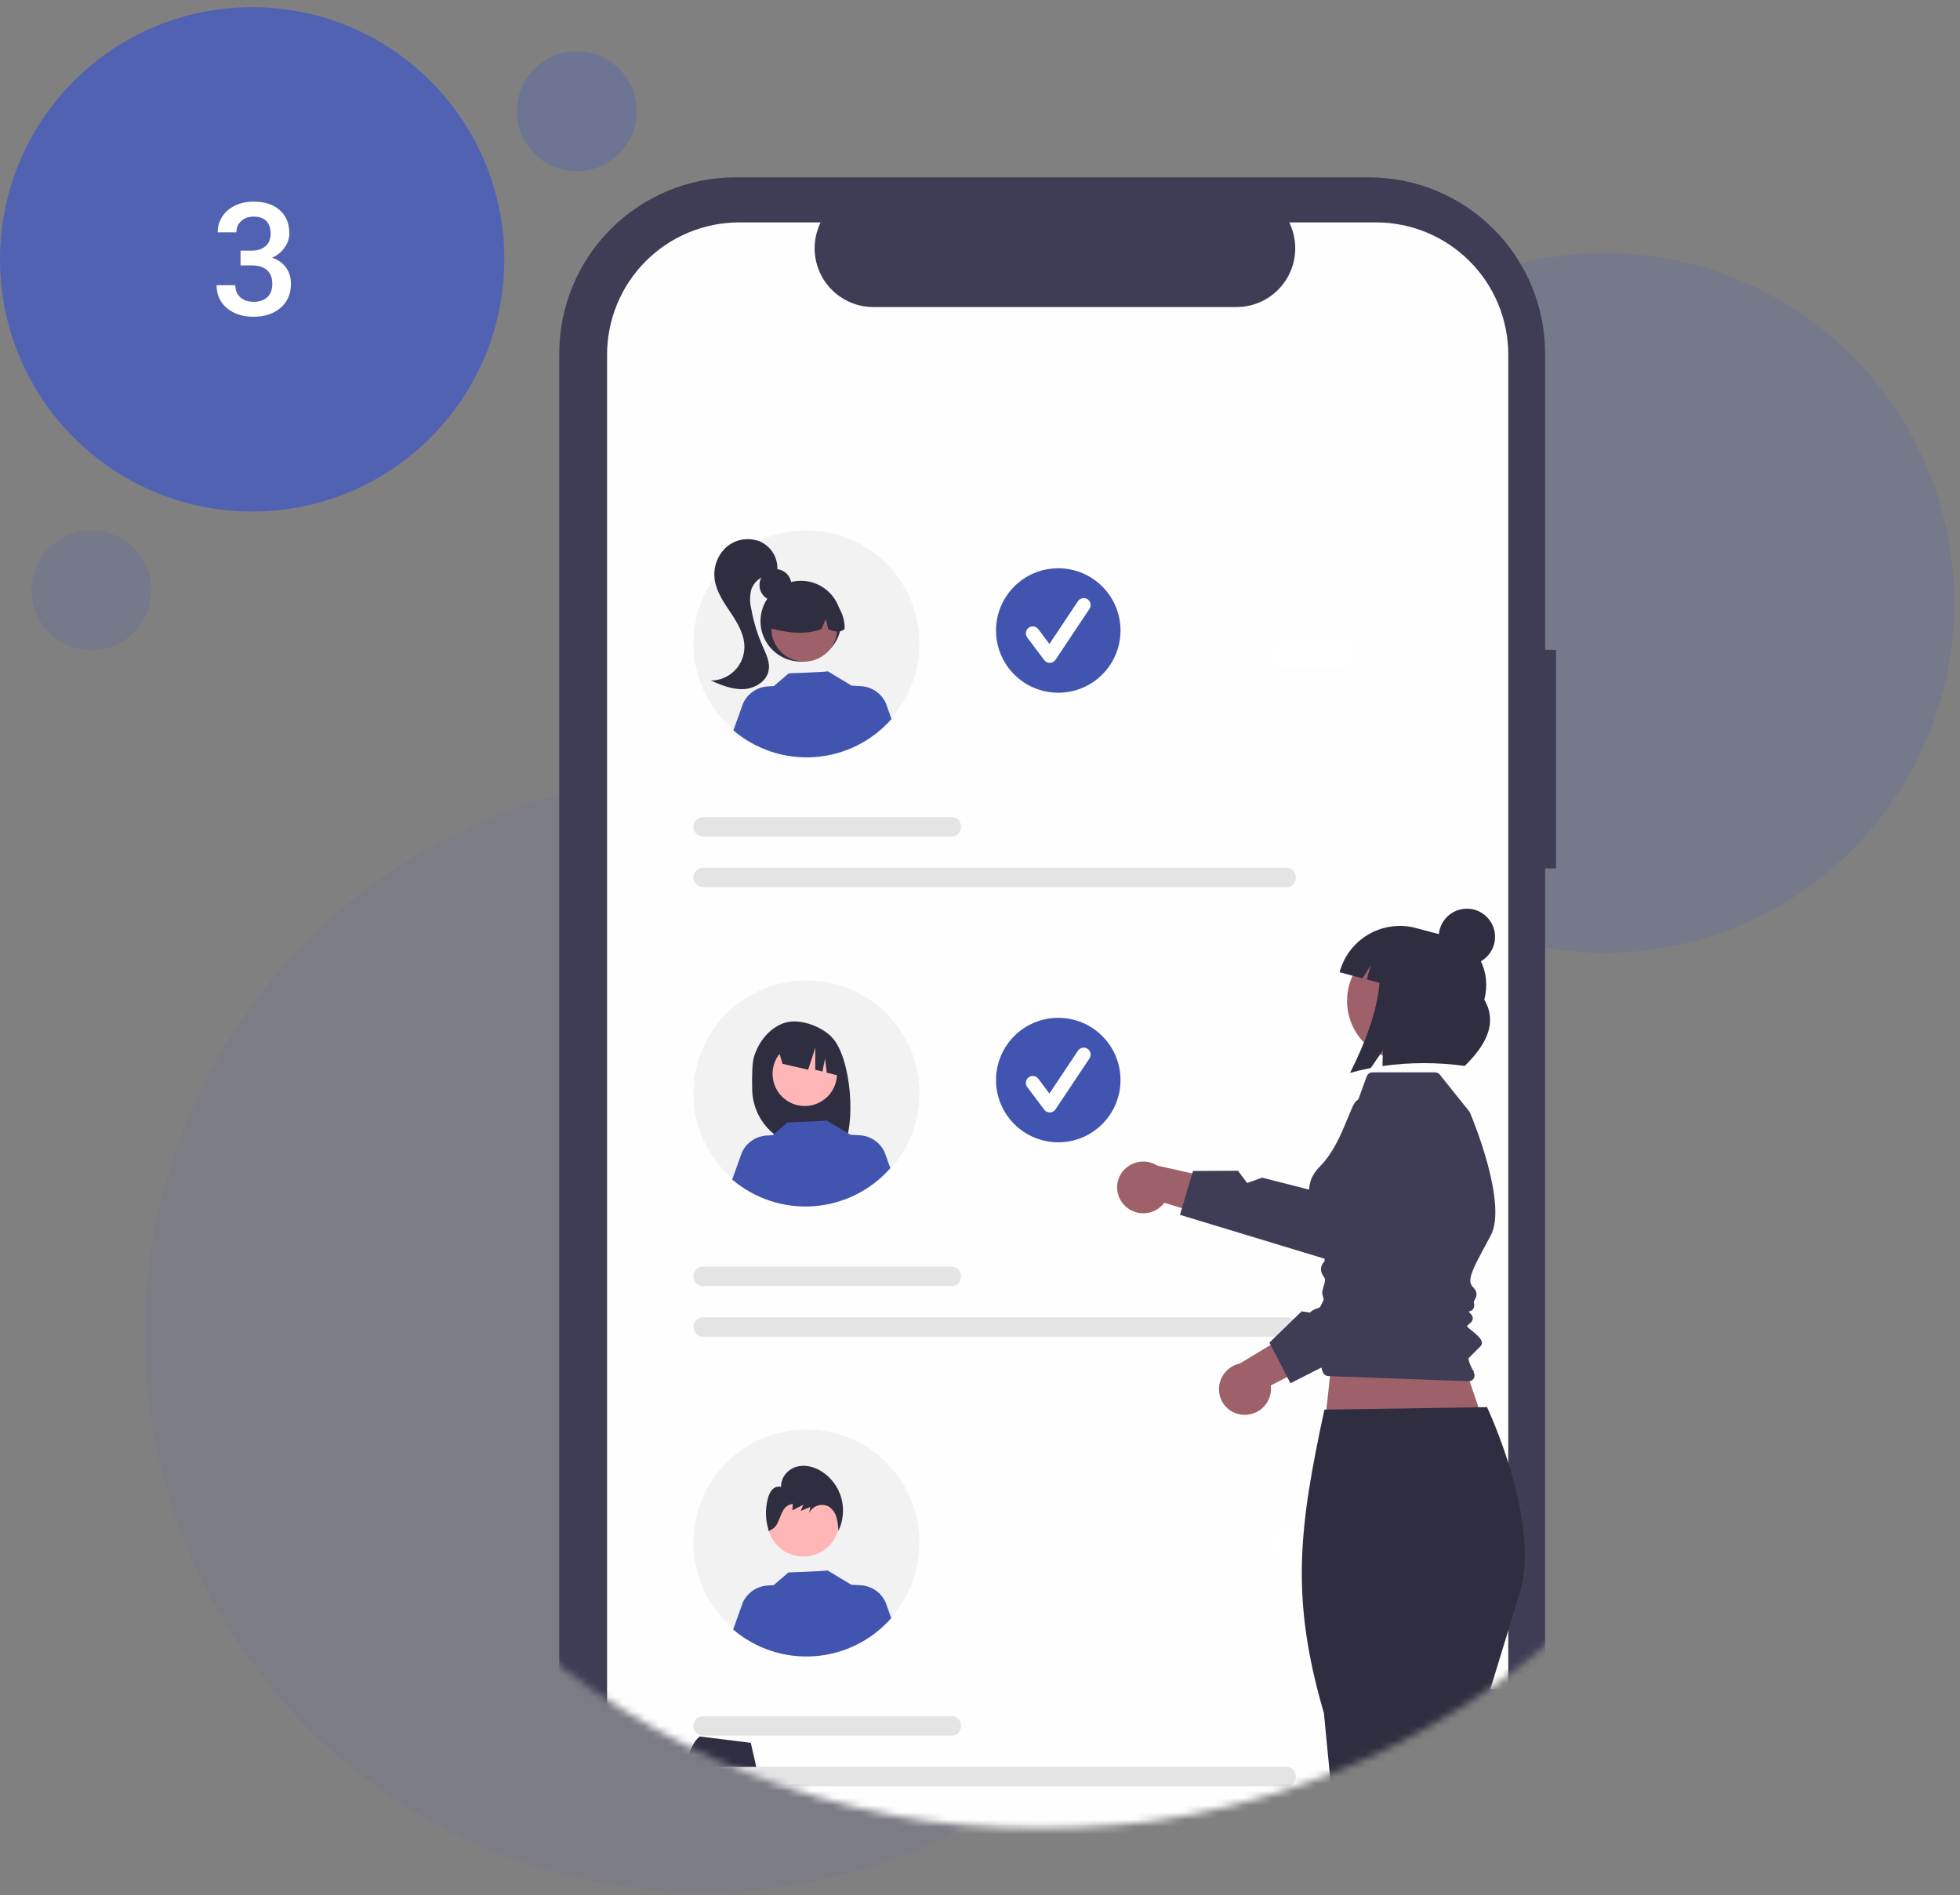 <svg xmlns="http://www.w3.org/2000/svg" width="272" height="263" viewBox="0 0 272 263" fill="none"><rect x="0" y="0" width="272" height="263" fill="#808080" stroke="none"/><path opacity="0.1" d="M174.968 185.15C174.968 227.909 140.305 262.572 97.546 262.572C54.787 262.572 20.124 227.909 20.124 185.15C20.124 142.391 54.787 107.728 97.546 107.728C140.305 107.728 174.968 142.391 174.968 185.15Z" fill="#5162B3"></path><path opacity="0.2" d="M271.199 83.673C271.199 110.488 249.461 132.226 222.646 132.226C195.831 132.226 174.094 110.488 174.094 83.673C174.094 56.858 195.831 35.12 222.646 35.12C249.461 35.12 271.199 56.858 271.199 83.673Z" fill="#5162B3"></path><path d="M69.986 35.991C69.986 55.317 54.319 70.984 34.993 70.984C15.667 70.984 0 55.317 0 35.991C0 16.665 15.667 0.998 34.993 0.998C54.319 0.998 69.986 16.665 69.986 35.991Z" fill="#5162B3"></path><path opacity="0.2" d="M21.003 81.917C21.003 86.507 17.282 90.228 12.692 90.228C8.102 90.228 4.381 86.507 4.381 81.917C4.381 77.327 8.102 73.606 12.692 73.606C17.282 73.606 21.003 77.327 21.003 81.917Z" fill="#5162B3"></path><path opacity="0.4" d="M88.357 15.435C88.357 20.025 84.636 23.746 80.046 23.746C75.456 23.746 71.735 20.025 71.735 15.435C71.735 10.845 75.456 7.124 80.046 7.124C84.636 7.124 88.357 10.845 88.357 15.435Z" fill="#5162B3"></path><mask id="mask0_437_3010" style="mask-type:alpha" maskUnits="userSpaceOnUse" x="35" y="1" width="219" height="253"><path fill-rule="evenodd" clip-rule="evenodd" d="M253.706 1.873H35.001V144.466V154.967H35.498C40.782 210.435 87.501 253.819 144.353 253.819C201.205 253.819 247.924 210.435 253.209 154.967H253.706V144.466V1.873Z" fill="#C4C4C4"></path></mask><g mask="url(#mask0_437_3010)"><path d="M190.008 301.269H102.026C98.82 301.269 95.645 300.637 92.683 299.41C89.721 298.183 87.029 296.385 84.762 294.118C82.495 291.851 80.697 289.159 79.47 286.197C78.243 283.235 77.611 280.06 77.611 276.854V49.029C77.619 42.557 80.193 36.351 84.77 31.774C89.347 27.197 95.553 24.623 102.026 24.615H190.008C196.481 24.622 202.686 27.197 207.263 31.774C211.84 36.351 214.415 42.557 214.422 49.029V90.178H215.938V120.497H214.422V276.854C214.422 283.329 211.85 289.539 207.271 294.118C202.693 298.696 196.483 301.269 190.008 301.269Z" fill="#3F3D56"></path><path d="M190.981 295.01H102.577C97.717 295.005 93.058 293.072 89.622 289.636C86.186 286.2 84.253 281.541 84.248 276.681V49.192C84.253 44.332 86.186 39.673 89.622 36.237C93.058 32.801 97.717 30.868 102.577 30.862H113.865L113.652 31.384C113.149 32.622 112.957 33.964 113.094 35.293C113.231 36.622 113.692 37.897 114.438 39.006C115.183 40.114 116.189 41.023 117.368 41.652C118.547 42.28 119.862 42.61 121.198 42.611H171.602C172.938 42.609 174.253 42.28 175.432 41.652C176.611 41.023 177.617 40.114 178.362 39.005C179.107 37.897 179.569 36.622 179.706 35.293C179.843 33.964 179.651 32.622 179.147 31.384L178.935 30.862H190.981C195.841 30.868 200.499 32.801 203.936 36.237C207.372 39.673 209.305 44.332 209.31 49.192V276.681C209.305 281.541 207.372 286.2 203.936 289.636C200.499 293.072 195.841 295.005 190.981 295.01Z" fill="#FEFEFE"></path><path d="M185.857 92.707H178.518C178.242 92.707 177.969 92.653 177.715 92.548C177.46 92.443 177.228 92.289 177.033 92.094C176.838 91.899 176.684 91.668 176.578 91.413C176.473 91.159 176.418 90.886 176.418 90.61C176.418 90.335 176.473 90.062 176.578 89.807C176.684 89.553 176.838 89.321 177.033 89.127C177.228 88.932 177.46 88.777 177.715 88.672C177.969 88.567 178.242 88.513 178.518 88.513H185.857C186.412 88.514 186.945 88.735 187.338 89.129C187.73 89.522 187.951 90.055 187.951 90.61C187.951 91.166 187.73 91.699 187.338 92.092C186.945 92.485 186.412 92.706 185.857 92.707Z" fill="white"></path><path d="M185.854 216.287H178.515C177.959 216.287 177.426 216.066 177.032 215.673C176.639 215.28 176.418 214.746 176.418 214.19C176.418 213.634 176.639 213.101 177.032 212.707C177.426 212.314 177.959 212.093 178.515 212.093H185.854C186.41 212.094 186.942 212.315 187.335 212.708C187.727 213.102 187.948 213.634 187.948 214.19C187.948 214.746 187.727 215.279 187.335 215.672C186.942 216.065 186.41 216.286 185.854 216.287Z" fill="white"></path><path d="M185.86 257.434H129.77C129.214 257.433 128.682 257.212 128.289 256.819C127.896 256.426 127.676 255.893 127.676 255.337C127.676 254.782 127.896 254.249 128.289 253.856C128.682 253.462 129.214 253.241 129.77 253.24H185.86C186.416 253.24 186.949 253.461 187.342 253.855C187.735 254.248 187.956 254.781 187.956 255.337C187.956 255.893 187.735 256.427 187.342 256.82C186.949 257.213 186.416 257.434 185.86 257.434Z" fill="#E6E6E6"></path><path d="M104.193 241.853L97.13 240.971C97.13 240.971 95.364 241.854 94.481 248.034C93.598 254.214 83.003 308.955 83.003 308.955L97.13 376.056L113.022 354.866L103.31 317.784L113.022 280.702L104.193 241.853Z" fill="#2F2E41"></path><path d="M194.254 240.971H199.551L212.795 312.486L200.435 368.11L188.074 347.802L191.605 325.73L189.84 306.306L183.659 294.827L194.254 240.971Z" fill="#2F2E41"></path><g clip-path="url(#clip0_437_3010)"><path d="M111.912 104.963C120.574 104.963 127.595 97.944 127.595 89.285C127.595 80.625 120.574 73.606 111.912 73.606C103.251 73.606 96.23 80.625 96.23 89.285C96.23 97.944 103.251 104.963 111.912 104.963Z" fill="#F2F2F2"></path><path d="M107.612 83.399C108.834 83.399 109.826 82.408 109.826 81.185C109.826 79.963 108.834 78.972 107.612 78.972C106.389 78.972 105.397 79.963 105.397 81.185C105.397 82.408 106.389 83.399 107.612 83.399Z" fill="#2F2E41"></path><path d="M111.145 91.812C114.243 91.812 116.754 89.301 116.754 86.204C116.754 83.107 114.243 80.596 111.145 80.596C108.047 80.596 105.536 83.107 105.536 86.204C105.536 89.301 108.047 91.812 111.145 91.812Z" fill="#2F2E41"></path><path d="M111.614 91.81C114.132 91.81 116.173 89.769 116.173 87.253C116.173 84.736 114.132 82.696 111.614 82.696C109.097 82.696 107.056 84.736 107.056 87.253C107.056 89.769 109.097 91.81 111.614 91.81Z" fill="#9E616A"></path><path d="M114.71 82.612C113.911 82.125 112.997 81.862 112.061 81.85C111.126 81.837 110.204 82.076 109.393 82.542C108.582 83.007 107.911 83.682 107.449 84.496C106.988 85.31 106.754 86.232 106.772 87.168C109.095 87.751 111.535 88.197 114.012 87.307L114.597 85.876L114.941 87.308C115.696 87.616 116.452 87.877 117.208 87.305C117.239 86.373 117.025 85.448 116.586 84.625C116.148 83.801 115.501 83.107 114.71 82.612Z" fill="#2F2E41"></path><path d="M105.548 75.179C104.771 74.847 103.916 74.74 103.081 74.868C102.245 74.997 101.463 75.357 100.821 75.907C100.194 76.473 99.716 77.185 99.431 77.98C99.146 78.775 99.062 79.629 99.186 80.464C99.437 82.164 100.471 83.627 101.423 85.057C102.376 86.487 103.306 88.053 103.305 89.771C103.305 91.008 102.813 92.195 101.939 93.07C101.064 93.946 99.878 94.439 98.64 94.442C100.093 95.067 101.609 95.704 103.189 95.63C104.768 95.556 106.424 94.541 106.682 92.981C106.867 91.857 106.316 90.761 105.856 89.719C105.106 88.02 104.565 86.238 104.243 84.41C104.034 83.545 104.044 82.641 104.273 81.781C104.5 81.16 104.92 80.627 105.473 80.262C106.025 79.898 106.68 79.72 107.341 79.756L107.863 79.286C107.952 78.446 107.777 77.599 107.362 76.863C106.947 76.126 106.313 75.538 105.548 75.179Z" fill="#2F2E41"></path><path d="M123.718 99.774C121.001 102.865 117.178 104.764 113.072 105.06C108.967 105.357 104.91 104.028 101.777 101.36L103.122 97.607C103.426 96.941 103.906 96.369 104.51 95.955C105.114 95.54 105.819 95.298 106.551 95.253L107.406 95.201L109.447 93.441C109.447 93.441 114.945 93.245 114.864 93.151L118.194 95.154L118.191 95.14L119.5 95.22C120.232 95.264 120.937 95.507 121.541 95.921C122.145 96.336 122.625 96.907 122.929 97.574L123.718 99.774Z" fill="#4154AF"></path><path d="M127.595 151.759C127.59 154.86 126.664 157.89 124.937 160.465C123.209 163.04 120.756 165.046 117.888 166.227C115.021 167.409 111.867 167.714 108.826 167.103C105.785 166.493 102.993 164.995 100.803 162.798C98.614 160.602 97.125 157.805 96.526 154.763C95.926 151.72 96.242 148.568 97.434 145.706C98.626 142.843 100.641 140.398 103.223 138.679C105.805 136.961 108.839 136.047 111.94 136.052C114.001 136.051 116.042 136.456 117.946 137.246C119.85 138.035 121.579 139.193 123.033 140.652C124.488 142.112 125.64 143.845 126.423 145.751C127.206 147.657 127.604 149.699 127.595 151.759Z" fill="#F2F2F2"></path><path d="M104.642 146.625C105.291 144.559 106.765 142.664 108.805 141.966C110.844 141.267 113.831 142.331 115.364 143.859C118.169 146.653 118.853 156.253 116.926 159.287C116.543 159.267 115.22 159.252 114.832 159.237L114.284 157.409V159.219C113.666 159.2 113.043 159.187 112.415 159.18C110.311 159.154 108.298 158.313 106.801 156.834C105.304 155.355 104.438 153.354 104.387 151.25C104.336 149.238 104.387 147.439 104.642 146.625Z" fill="#2F2E41"></path><path d="M111.681 153.483C114.15 153.483 116.151 151.482 116.151 149.015C116.151 146.547 114.15 144.546 111.681 144.546C109.213 144.546 107.212 146.547 107.212 149.015C107.212 151.482 109.213 153.483 111.681 153.483Z" fill="#FFB6B6"></path><path d="M107.825 145.083L112.972 142.507C114.024 142.981 114.93 143.728 115.596 144.67C116.262 145.612 116.664 146.715 116.76 147.865L116.888 149.401L114.733 148.852L114.497 146.888L114.131 148.699L113.137 148.446L113.146 145.397L112.151 148.444L108.599 147.628L107.825 145.083Z" fill="#2F2E41"></path><path d="M123.554 162.1C120.837 165.191 117.013 167.089 112.908 167.386C108.803 167.682 104.746 166.353 101.613 163.685L102.958 159.933C103.262 159.266 103.742 158.695 104.346 158.28C104.95 157.866 105.655 157.623 106.386 157.579L107.242 157.526L109.283 155.767C109.283 155.767 114.781 155.571 114.699 155.477L118.03 157.479L118.027 157.466L119.336 157.546C120.067 157.59 120.773 157.832 121.377 158.247C121.981 158.662 122.461 159.233 122.765 159.9L123.554 162.1Z" fill="#4154AF"></path><path d="M111.912 229.736C120.574 229.736 127.595 222.716 127.595 214.057C127.595 205.398 120.574 198.378 111.912 198.378C103.251 198.378 96.23 205.398 96.23 214.057C96.23 222.716 103.251 229.736 111.912 229.736Z" fill="#F2F2F2"></path><path d="M111.484 216C114.248 216 116.49 213.759 116.49 210.995C116.49 208.231 114.248 205.99 111.484 205.99C108.719 205.99 106.478 208.231 106.478 210.995C106.478 213.759 108.719 216 111.484 216Z" fill="#FFB6B6"></path><path d="M123.684 224.546C120.967 227.637 117.143 229.536 113.038 229.832C108.933 230.129 104.876 228.8 101.742 226.132L103.088 222.379C103.392 221.713 103.871 221.142 104.475 220.727C105.079 220.312 105.785 220.07 106.516 220.025L107.372 219.973L109.412 218.213C109.412 218.213 114.91 218.017 114.829 217.923L118.159 219.926L118.156 219.912L119.466 219.992C120.197 220.036 120.903 220.279 121.507 220.693C122.111 221.108 122.59 221.679 122.894 222.346L123.684 224.546Z" fill="#4154AF"></path><path d="M116.758 207.886C116.335 206.372 115.374 205.065 114.055 204.209C113.004 203.537 111.692 203.194 110.502 203.549C109.311 203.905 108.325 205.073 108.403 206.335C108.183 206.277 107.95 206.282 107.732 206.349C107.514 206.417 107.32 206.544 107.17 206.716C106.871 207.068 106.664 207.489 106.565 207.94C106.183 209.355 106.208 210.85 106.638 212.251L106.615 212.452C106.902 212.376 107.168 212.235 107.393 212.04C107.617 211.845 107.794 211.601 107.91 211.327C108.184 210.796 108.342 210.207 108.639 209.689C108.767 209.421 108.96 209.19 109.201 209.016C109.442 208.842 109.722 208.731 110.017 208.693L109.965 209.592C110.471 209.331 110.978 209.071 111.484 208.81L111.122 209.674L112.449 209.12C112.399 209.397 112.35 209.673 112.3 209.95C112.416 209.71 112.58 209.496 112.781 209.32C112.982 209.145 113.217 209.012 113.47 208.93C113.724 208.848 113.992 208.818 114.258 208.843C114.524 208.867 114.782 208.945 115.017 209.072C115.545 209.428 115.926 209.964 116.088 210.58C116.249 211.194 116.335 211.826 116.345 212.461C117.028 211.035 117.175 209.411 116.758 207.886Z" fill="#2F2E41"></path><path d="M132.062 116.074H97.576C97.399 116.075 97.224 116.04 97.061 115.973C96.897 115.905 96.749 115.807 96.624 115.682C96.499 115.557 96.4 115.409 96.332 115.246C96.265 115.083 96.23 114.908 96.23 114.731C96.23 114.555 96.265 114.38 96.332 114.217C96.4 114.053 96.499 113.905 96.624 113.781C96.749 113.656 96.897 113.557 97.061 113.489C97.224 113.422 97.399 113.388 97.576 113.388H132.062C133.795 113.364 133.813 116.099 132.062 116.074Z" fill="#E4E4E4"></path><path d="M178.518 123.108H97.573C97.217 123.108 96.875 122.967 96.623 122.715C96.371 122.463 96.23 122.121 96.23 121.765C96.23 121.408 96.371 121.067 96.623 120.815C96.875 120.563 97.217 120.421 97.573 120.421H178.518C180.251 120.397 180.268 123.132 178.518 123.108Z" fill="#E4E4E4"></path><path d="M146.861 96.129C151.631 96.129 155.498 92.263 155.498 87.494C155.498 82.725 151.631 78.859 146.861 78.859C142.091 78.859 138.224 82.725 138.224 87.494C138.224 92.263 142.091 96.129 146.861 96.129Z" fill="#4154AF"></path><path d="M145.68 91.987C145.53 91.987 145.383 91.953 145.25 91.886C145.117 91.819 145.001 91.722 144.911 91.603L142.555 88.462C142.402 88.258 142.336 88.002 142.372 87.75C142.408 87.498 142.543 87.27 142.747 87.117C142.951 86.964 143.207 86.899 143.459 86.935C143.711 86.971 143.939 87.105 144.092 87.309L145.634 89.364L149.593 83.426C149.663 83.321 149.753 83.231 149.858 83.161C149.963 83.091 150.08 83.042 150.204 83.017C150.328 82.992 150.455 82.992 150.579 83.016C150.703 83.041 150.821 83.09 150.926 83.159C151.031 83.23 151.121 83.32 151.191 83.424C151.261 83.529 151.31 83.647 151.335 83.771C151.36 83.894 151.36 84.022 151.335 84.146C151.311 84.269 151.262 84.387 151.192 84.492L146.479 91.559C146.394 91.687 146.279 91.793 146.145 91.867C146.01 91.942 145.86 91.983 145.706 91.987C145.697 91.987 145.689 91.987 145.68 91.987Z" fill="white"></path><path d="M132.06 178.461H97.573C97.217 178.461 96.875 178.319 96.623 178.067C96.371 177.815 96.23 177.474 96.23 177.117C96.23 176.761 96.371 176.419 96.623 176.167C96.875 175.915 97.217 175.774 97.573 175.774H132.06C133.793 175.75 133.81 178.485 132.06 178.461Z" fill="#E4E4E4"></path><path d="M178.52 185.494H97.576C97.399 185.494 97.224 185.46 97.061 185.393C96.897 185.325 96.749 185.226 96.624 185.101C96.499 184.977 96.4 184.829 96.332 184.665C96.265 184.502 96.23 184.327 96.23 184.151C96.23 183.974 96.265 183.799 96.332 183.636C96.4 183.473 96.499 183.325 96.624 183.2C96.749 183.075 96.897 182.977 97.061 182.909C97.224 182.842 97.399 182.807 97.576 182.808H178.52C180.253 182.783 180.27 185.519 178.52 185.494Z" fill="#E4E4E4"></path><path d="M146.861 158.516C151.631 158.516 155.498 154.65 155.498 149.88C155.498 145.111 151.631 141.245 146.861 141.245C142.091 141.245 138.224 145.111 138.224 149.88C138.224 154.65 142.091 158.516 146.861 158.516Z" fill="#4154AF"></path><path d="M145.68 154.372C145.53 154.372 145.383 154.338 145.25 154.271C145.117 154.204 145.001 154.107 144.911 153.988L142.555 150.847C142.479 150.746 142.424 150.631 142.393 150.509C142.361 150.387 142.354 150.26 142.372 150.135C142.39 150.01 142.432 149.89 142.497 149.781C142.561 149.673 142.646 149.578 142.747 149.502C142.848 149.426 142.963 149.371 143.085 149.34C143.207 149.309 143.334 149.302 143.459 149.32C143.584 149.338 143.704 149.38 143.813 149.444C143.921 149.508 144.016 149.593 144.092 149.694L145.634 151.749L149.593 145.811C149.734 145.6 149.954 145.453 150.204 145.403C150.454 145.353 150.713 145.404 150.925 145.546C151.137 145.687 151.284 145.906 151.334 146.156C151.384 146.406 151.333 146.665 151.192 146.877L146.479 153.944C146.394 154.072 146.279 154.178 146.145 154.252C146.01 154.327 145.86 154.368 145.706 154.372C145.697 154.372 145.688 154.372 145.68 154.372Z" fill="white"></path><path d="M132.06 240.847H97.573C97.217 240.847 96.875 240.705 96.623 240.453C96.371 240.201 96.23 239.86 96.23 239.503C96.23 239.147 96.371 238.805 96.623 238.554C96.875 238.302 97.217 238.16 97.573 238.16H132.06C133.793 238.136 133.81 240.871 132.06 240.847Z" fill="#E4E4E4"></path><path d="M178.518 247.88H97.573C97.217 247.88 96.875 247.739 96.623 247.487C96.371 247.235 96.23 246.893 96.23 246.537C96.23 246.181 96.371 245.839 96.623 245.587C96.875 245.335 97.217 245.194 97.573 245.194H178.518C180.251 245.169 180.268 247.905 178.518 247.88Z" fill="#E4E4E4"></path><path d="M206.715 251.654C211.485 251.654 215.352 247.788 215.352 243.019C215.352 238.25 211.485 234.384 206.715 234.384C201.945 234.384 198.078 238.25 198.078 243.019C198.078 247.788 201.945 251.654 206.715 251.654Z" fill="#4154AF"></path><path d="M205.543 247.512C205.393 247.512 205.246 247.477 205.113 247.41C204.98 247.344 204.864 247.247 204.774 247.127L202.418 243.986C202.342 243.885 202.287 243.771 202.256 243.648C202.224 243.526 202.217 243.399 202.235 243.274C202.253 243.149 202.295 243.029 202.36 242.921C202.424 242.812 202.509 242.717 202.61 242.642C202.711 242.566 202.826 242.511 202.948 242.48C203.07 242.448 203.197 242.441 203.322 242.459C203.447 242.477 203.567 242.519 203.676 242.584C203.784 242.648 203.879 242.733 203.955 242.834L205.497 244.889L209.456 238.951C209.526 238.846 209.616 238.756 209.721 238.685C209.826 238.615 209.943 238.566 210.067 238.541C210.191 238.517 210.318 238.516 210.442 238.541C210.566 238.565 210.684 238.614 210.789 238.684C210.894 238.754 210.984 238.844 211.054 238.949C211.124 239.054 211.173 239.171 211.198 239.295C211.223 239.419 211.223 239.546 211.198 239.67C211.174 239.794 211.125 239.912 211.055 240.017L206.342 247.084C206.257 247.212 206.142 247.317 206.008 247.392C205.873 247.466 205.723 247.507 205.569 247.511C205.56 247.512 205.552 247.512 205.543 247.512Z" fill="white"></path><path d="M183.726 198.753H206.358L200.787 182.393L185.467 182.741L183.726 198.753Z" fill="#9E616A"></path><path d="M183.794 195.615L206.359 195.267C206.359 195.267 213.942 211.244 210.884 221.114L202.027 250.099L194.747 287.303L188.051 285.271L186.175 282.451L187.557 277.42L186.986 274.603L184.771 248.875V248.527L183.727 237.736C179.025 221.673 180.276 211.978 183.794 195.615L183.794 195.615Z" fill="#2F2E41"></path><path d="M199.656 248.373L203.804 278.418L202.878 279.859L203.804 282.229L202.664 287.845L196.06 289.127L189.8 262.27L199.656 248.373Z" fill="#2F2E41"></path><path d="M184.402 190.96C184.396 190.96 184.391 190.96 184.386 190.96C184.199 190.961 184.017 190.902 183.866 190.792C183.716 190.682 183.605 190.526 183.549 190.348C182.456 186.895 181.276 182.656 181.863 182.069C182.118 181.85 182.417 181.687 182.739 181.591C183.442 181.324 183.997 181.114 183.562 179.81C183.251 178.878 184.224 177.844 183.734 177.212C183.109 176.405 183.256 175.633 183.734 175.123C184.183 174.645 182.89 172.424 183.611 170.148C183.634 170.075 183.641 169.999 183.632 169.923C183.622 169.848 183.596 169.776 183.556 169.711C182.651 168.261 180.013 164.995 183.229 161.806C186.183 158.875 187.446 153.148 188.289 152.729C188.409 152.669 188.502 152.565 188.547 152.438L189.662 149.383C189.724 149.214 189.837 149.068 189.984 148.965C190.132 148.862 190.307 148.806 190.487 148.806H199.131C199.263 148.806 199.393 148.835 199.512 148.892C199.631 148.949 199.735 149.032 199.817 149.135L203.887 154.222C203.938 154.285 203.98 154.355 204.011 154.429C204.55 155.716 209.207 167.128 206.861 171.483L206.43 172.281C204.361 176.113 203.504 177.699 204.394 178.588C205.213 179.407 204.863 180.014 204.655 180.376C204.59 180.489 204.517 180.616 204.53 180.673C204.77 181.755 204.161 181.911 203.869 181.987C203.849 181.992 203.826 181.998 203.804 182.004C203.877 182.101 203.958 182.192 204.045 182.275C204.15 182.361 204.235 182.468 204.295 182.589C204.355 182.71 204.389 182.842 204.394 182.977C204.367 183.128 204.308 183.271 204.222 183.397C204.135 183.524 204.023 183.63 203.892 183.71C203.758 183.822 203.606 183.95 203.603 184.035C203.601 184.085 203.66 184.149 203.695 184.183C203.846 184.328 204.052 184.495 204.27 184.671C204.903 185.183 205.62 185.763 205.649 186.32C205.654 186.417 205.638 186.514 205.601 186.604C205.565 186.694 205.509 186.774 205.438 186.841L203.811 188.466C203.694 188.672 204.231 189.946 204.473 190.232L204.585 190.365L204.504 190.434C204.575 190.55 204.617 190.682 204.627 190.818C204.636 190.954 204.612 191.09 204.558 191.215C204.491 191.357 204.385 191.476 204.252 191.558C204.119 191.64 203.965 191.681 203.809 191.677L184.402 190.96Z" fill="#3F3D56"></path><path d="M156.053 167.267C156.718 167.952 157.626 168.347 158.58 168.369C159.534 168.39 160.459 168.036 161.154 167.382C161.308 167.237 161.448 167.079 161.573 166.909L173.835 170.625L171.954 164.307L160.598 161.747C159.786 161.237 158.805 161.067 157.868 161.274C156.932 161.481 156.114 162.049 155.592 162.853C155.157 163.532 154.965 164.339 155.049 165.141C155.133 165.943 155.487 166.693 156.053 167.267L156.053 167.267Z" fill="#9E616A"></path><path d="M163.748 168.582L165.557 162.496L171.791 162.462L173.076 164.166L175.148 163.424L181.731 165.099L188.685 153.865C189.035 153.301 189.504 152.82 190.061 152.458C190.617 152.096 191.247 151.861 191.905 151.769C192.562 151.678 193.232 151.733 193.866 151.93C194.5 152.128 195.083 152.462 195.573 152.91C196.333 153.6 196.834 154.529 196.993 155.543C197.151 156.556 196.958 157.594 196.444 158.483L186.681 175.542L163.748 168.582Z" fill="#3F3D56"></path><path d="M172.624 196.339C173.578 196.371 174.507 196.028 175.209 195.382C175.912 194.736 176.333 193.84 176.381 192.887C176.391 192.676 176.383 192.465 176.355 192.256L187.77 186.438L182.034 183.188L172.074 189.21C171.135 189.406 170.31 189.963 169.778 190.761C169.247 191.559 169.05 192.535 169.232 193.476C169.389 194.267 169.81 194.982 170.426 195.502C171.043 196.022 171.818 196.317 172.624 196.339H172.624Z" fill="#9E616A"></path><path d="M179.08 191.955L176.165 186.315L180.636 181.97L182.743 182.309L183.722 180.338L189.629 176.985L186.854 164.067C186.715 163.418 186.72 162.746 186.87 162.1C187.02 161.453 187.311 160.847 187.722 160.326C188.133 159.804 188.654 159.38 189.247 159.083C189.841 158.786 190.493 158.623 191.157 158.607C192.183 158.577 193.188 158.899 194.006 159.52C194.823 160.141 195.402 161.023 195.648 162.02L200.437 181.082L179.08 191.955Z" fill="#3F3D56"></path><path d="M195.24 147.188C199.824 147.188 203.54 143.472 203.54 138.889C203.54 134.307 199.824 130.591 195.24 130.591C190.656 130.591 186.94 134.307 186.94 138.889C186.94 143.472 190.656 147.188 195.24 147.188Z" fill="#9E616A"></path><path d="M196.493 128.783L197.5 129.051L197.842 129.142L201.674 130.162C205.071 131.066 207 134.895 205.983 138.716C207.861 141.971 206.234 144.99 203.276 147.919C199.484 147.398 195.639 147.403 191.848 147.932L191.915 145.739L190.237 148.204C189.279 148.389 188.318 148.615 187.354 148.881C189.545 144.567 191.16 140.112 191.435 136.391L189.68 135.924L190.191 134.004L189.085 135.766L185.903 134.919C186.195 133.821 186.701 132.791 187.392 131.888C188.082 130.986 188.944 130.228 189.927 129.658C190.91 129.088 191.996 128.718 193.123 128.568C194.25 128.417 195.395 128.491 196.493 128.783Z" fill="#2F2E41"></path><path d="M203.568 133.914C205.727 133.914 207.477 132.164 207.477 130.006C207.477 127.848 205.727 126.098 203.568 126.098C201.409 126.098 199.659 127.848 199.659 130.006C199.659 132.164 201.409 133.914 203.568 133.914Z" fill="#2F2E41"></path></g></g><path d="M33.38 34.781H34.96C35.757 34.774 36.387 34.567 36.85 34.161C37.32 33.756 37.555 33.168 37.555 32.399C37.555 31.659 37.359 31.086 36.968 30.68C36.583 30.267 35.992 30.061 35.195 30.061C34.497 30.061 33.924 30.264 33.476 30.669C33.027 31.068 32.803 31.591 32.803 32.239H30.208C30.208 31.442 30.418 30.716 30.838 30.061C31.265 29.406 31.856 28.897 32.611 28.534C33.372 28.163 34.223 27.978 35.163 27.978C36.715 27.978 37.932 28.37 38.815 29.153C39.705 29.929 40.15 31.011 40.15 32.399C40.15 33.097 39.926 33.756 39.477 34.375C39.036 34.987 38.463 35.45 37.758 35.763C38.612 36.055 39.26 36.514 39.701 37.141C40.15 37.767 40.374 38.515 40.374 39.383C40.374 40.779 39.894 41.889 38.932 42.715C37.979 43.541 36.722 43.954 35.163 43.954C33.668 43.954 32.443 43.555 31.489 42.758C30.535 41.961 30.058 40.9 30.058 39.576H32.653C32.653 40.259 32.881 40.814 33.337 41.242C33.8 41.669 34.419 41.882 35.195 41.882C35.999 41.882 36.633 41.669 37.096 41.242C37.559 40.814 37.79 40.195 37.79 39.383C37.79 38.565 37.548 37.935 37.064 37.493C36.58 37.052 35.861 36.831 34.907 36.831H33.38V34.781Z" fill="white"></path><defs><clipPath id="clip0_437_3010"><rect width="216.956" height="243.201" fill="white" transform="translate(96.232 73.608)"></rect></clipPath></defs></svg>